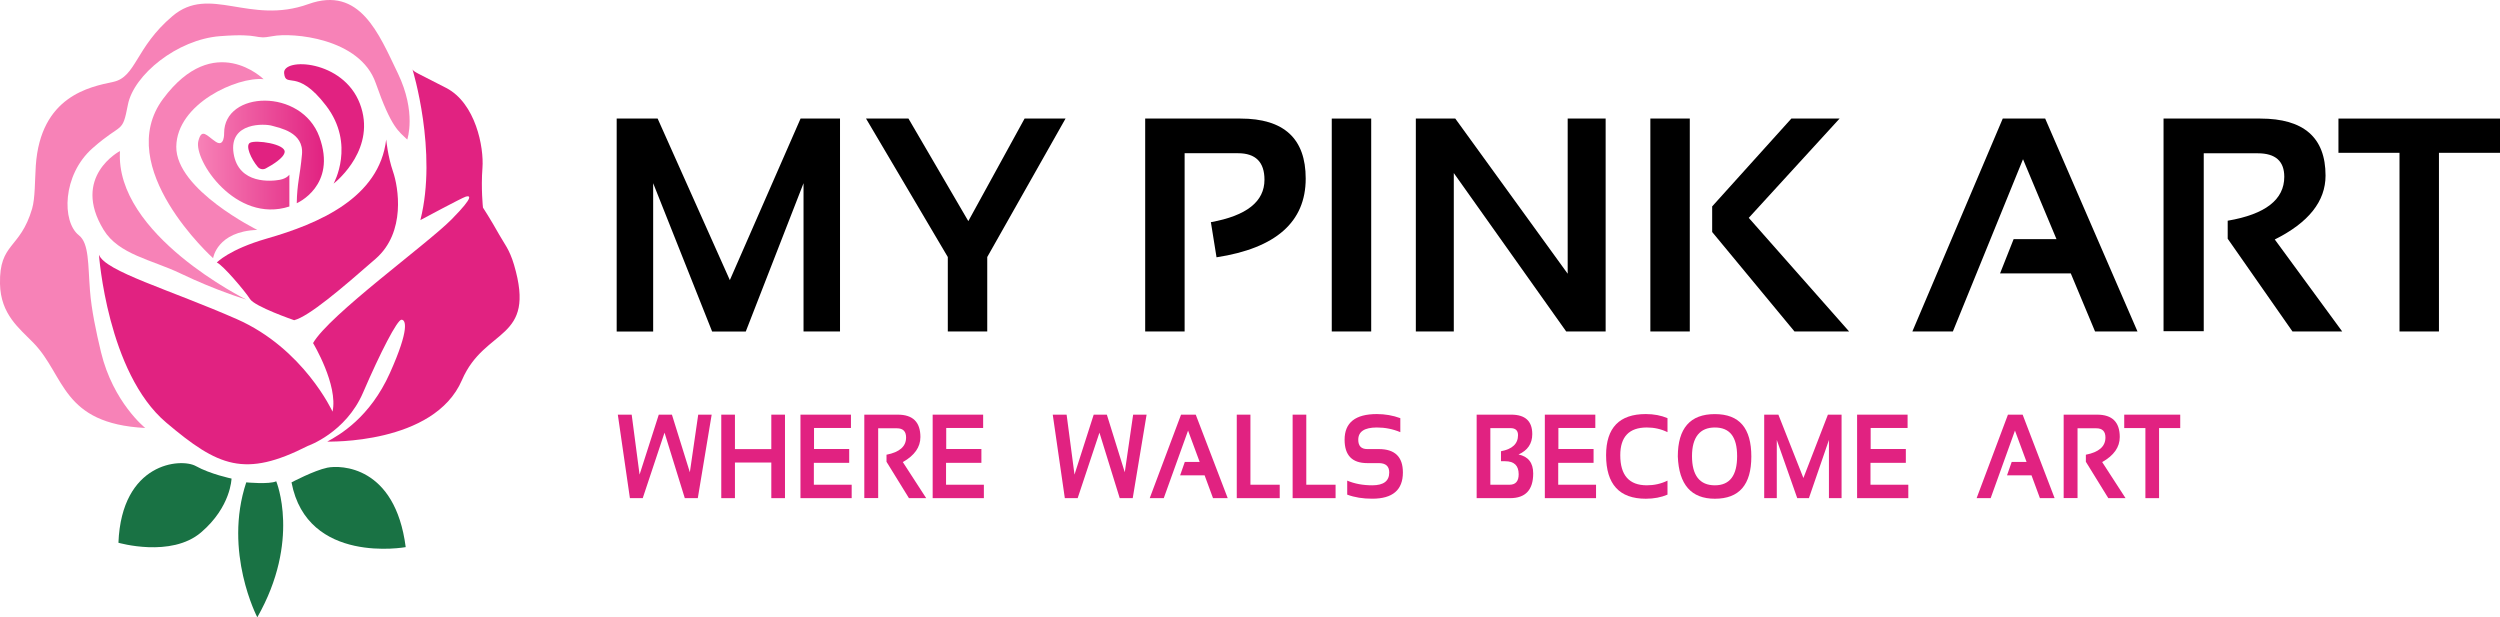 <svg xmlns="http://www.w3.org/2000/svg" xmlns:xlink="http://www.w3.org/1999/xlink" id="Layer_1" data-name="Layer 1" width="726.39" height="179.36" viewBox="0 0 726.39 179.36"><defs><style>      .cls-1 {        fill: #f782b7;      }      .cls-1, .cls-2, .cls-3, .cls-4, .cls-5 {        stroke-width: 0px;      }      .cls-2 {        fill: url(#linear-gradient);      }      .cls-3 {        fill: #000;      }      .cls-4 {        fill: #197244;      }      .cls-5 {        fill: #e12281;      }    </style><linearGradient id="linear-gradient" x1="57.52" y1="136.94" x2="94.11" y2="136.94" gradientTransform="translate(0 182) scale(1 -1)" gradientUnits="userSpaceOnUse"><stop offset="0" stop-color="#f782b7"></stop><stop offset="1" stop-color="#e12281"></stop></linearGradient></defs><g><path class="cls-5" d="M95.09,128.3s31.03.95,39.13-17.86c6.68-15.5,21.71-11.22,15.13-33.52-1.33-4.49-2.88-6.19-4.28-8.7-2.57-4.59-4.74-7.9-4.74-7.9,0,0-.61-5.53-.15-11.54s-1.99-18.81-10.55-23.24-9.32-4.58-9.78-5.38c0,0,7.34,23.87,2.29,43.79,0,0,12.08-6.48,13.15-6.8s2.9-.47-4.13,6.64-35.47,27.67-40.2,35.89c0,0,7.34,12.17,5.66,19.92,0,0-8.41-18.34-27.82-26.88s-38.37-13.91-40.05-18.73c0,0,2.44,34.32,19.54,48.79,15.13,12.81,22.81,16.11,41.15,6.78,0,0,11.01-3.79,16.05-15.49s9.94-21.18,11.16-21.18,2.45,2.53-3.36,15.49-14.68,18.02-18.2,19.92Z"></path><path class="cls-5" d="M112.21,40.55s.46,4.9,1.99,9.33,3.82,17.55-5.04,25.3c-10.09,8.82-19.41,16.76-23.69,17.86,0,0-11.47-3.95-12.84-6.17-1.38-2.21-7.95-9.96-9.63-10.59,0,0,3.52-3.79,14.52-6.96,15.14-4.34,32.7-11.85,34.69-28.77Z"></path><path class="cls-1" d="M61.92,75.02s1.09-7.8,12.84-8.22c0,0-23.69-11.7-23.54-24.19.15-12.49,17.72-20.39,25.37-19.6,0,0-14.36-14.23-29.19,5.69-14.83,19.92,14.52,46.32,14.52,46.32Z"></path><path class="cls-1" d="M71.55,87.04s-38.22-18.81-36.69-43.16c0,0-14.22,7.43-4.74,22.92,4.39,7.18,14.01,8.66,22.32,12.65,10.55,5.06,19.11,7.59,19.11,7.59Z"></path><path class="cls-1" d="M42.2,124.35s-9.32-7.43-12.84-21.98c-1.46-6.04-2.78-12.39-3.21-17.86-.6-7.71-.26-13.81-3.21-16.13-5.04-3.95-4.83-17.55,3.93-25.3,8.76-7.75,8.61-3.95,10.29-12.65s14.37-18.97,26.75-19.92c12.38-.95,9.63,1.11,15.29,0,5.66-1.11,25.38.47,29.96,13.6,4.58,13.13,6.73,14.07,9.17,16.44,0,0,2.75-7.9-2.75-19.29S104.61-4.21,89.6,1.19c-17.13,6.16-28.65-5.69-39.48,3.48s-10.52,17.7-17.25,19.13-21.1,4.11-22.47,24.35c-.28,4.15-.17,9.43-1.07,12.49C5.85,72.48-.23,70.44,0,82.46c.18,8.93,5.64,12.95,9.78,17.23,9.17,9.48,8.1,23.39,32.41,24.66Z"></path><path class="cls-5" d="M96.92,53.36s6.42-11.38-2.14-22.61-11.77-4.9-12.23-9.49,17.12-3.95,22.01,8.85c4.89,12.8-6.41,22.3-7.64,23.25Z"></path><path class="cls-2" d="M86.22,59.05s11.77-5.06,6.57-19.29c-5.2-14.23-27.67-13.44-27.67-1.11,0,0,.15,4.27-2.45,2.53-2.6-1.74-4.05-4.11-5.04-.2-1.4,5.55,10.86,24.08,26.45,19.02v-9.25s-.69,1.11-2.83,1.5c-2.14.4-11.95,1.48-13.38-7.69s9.17-8.64,11.21-8.01,9.27,1.79,8.66,8.33c-.6,6.53-1.41,8.22-1.52,14.17Z"></path><path class="cls-5" d="M74.89,48.49c.58.69,1.54.87,2.33.45,1.88-1.01,5.27-3.04,5.49-4.75.31-2.37-8.41-3.64-10.09-2.69-1.41.8.36,4.72,2.27,6.99Z"></path><path class="cls-4" d="M84.7,140.16s6.57-3.48,10.4-4.27c3.82-.79,19.72-.63,22.78,23.08,0,0-28.6,5.22-33.18-18.81Z"></path><path class="cls-4" d="M80.26,139.84s7.18,17.23-5.5,39.52c0,0-9.94-18.97-3.21-39.21,0,.01,6.73.64,8.71-.31Z"></path><path class="cls-4" d="M67.27,139.05s-6.11-1.26-10.39-3.64c-4.28-2.37-21.55-1.11-22.47,22.29,0,0,15.29,4.43,24-3s8.86-15.65,8.86-15.65Z"></path></g><g><g><path class="cls-5" d="M179.51,120.48h4.03l2.29,17.42,5.58-17.42h3.82l5.21,16.74,2.43-16.74h3.91l-4.03,24.26h-3.78l-5.89-19.03-6.33,19.03h-3.73l-3.51-24.26Z"></path><path class="cls-5" d="M209.57,144.74v-24.26h3.97v10.01h10.57v-10.01h3.97v24.26h-3.97v-10.35h-10.57v10.35h-3.97Z"></path><path class="cls-5" d="M247.25,120.48v3.87h-10.73v6.11h10.22v4.02h-10.27v6.36h10.99v3.9h-14.88v-24.26h14.67Z"></path><path class="cls-5" d="M251.13,144.71v-24.23h9.74c4.38,0,6.56,2.17,6.56,6.5,0,2.93-1.7,5.36-5.11,7.28l6.79,10.48h-5.01l-6.52-10.57v-2.05c3.8-.74,5.69-2.4,5.69-5,0-1.79-.89-2.68-2.67-2.68h-5.44v20.27h-4.03Z"></path><path class="cls-5" d="M285.66,120.48v3.87h-10.73v6.11h10.22v4.02h-10.27v6.36h10.99v3.9h-14.88v-24.26h14.67Z"></path><path class="cls-5" d="M305.88,120.48h4.03l2.29,17.42,5.58-17.42h3.82l5.21,16.74,2.43-16.74h3.91l-4.03,24.26h-3.78l-5.89-19.03-6.33,19.03h-3.73l-3.51-24.26Z"></path><path class="cls-5" d="M338.14,144.74h-4.08l9.1-24.26h4.27l9.29,24.26h-4.27l-2.44-6.62h-7.12l1.36-3.9h4.32l-3.37-9.11-7.06,19.63Z"></path><path class="cls-5" d="M363.32,120.48v20.36h8.51v3.9h-12.48v-24.26h3.97Z"></path><path class="cls-5" d="M379.55,120.48v20.36h8.51v3.9h-12.48v-24.26h3.97Z"></path><path class="cls-5" d="M391.44,143.72v-4.07c2.15.91,4.58,1.36,7.28,1.36,3.29,0,4.93-1.24,4.93-3.73,0-1.81-1.01-2.72-3.03-2.72h-3.36c-4.39,0-6.58-2.26-6.58-6.79,0-4.98,3.12-7.46,9.37-7.46,2.4,0,4.67.4,6.82,1.19v4.07c-2.15-.91-4.42-1.36-6.82-1.36-3.6,0-5.4,1.19-5.4,3.56,0,1.81.87,2.71,2.61,2.71h3.36c4.67,0,7,2.26,7,6.79,0,5.09-2.97,7.63-8.9,7.63-2.71.01-5.14-.38-7.28-1.18Z"></path><path class="cls-5" d="M429.05,144.74v-24.26h10.04c4.08,0,6.12,1.88,6.12,5.65,0,2.76-1.33,4.73-3.99,5.92,2.84.6,4.26,2.44,4.26,5.51,0,4.78-2.23,7.18-6.7,7.18h-9.73ZM438.62,140.84c1.76,0,2.64-1.02,2.64-3.05,0-2.52-1.31-3.78-3.94-3.78h-1.2v-2.9c3.3-.62,4.95-2.18,4.95-4.68,0-1.36-.74-2.04-2.22-2.04h-5.82v16.46h5.59Z"></path><path class="cls-5" d="M463.53,120.48v3.87h-10.73v6.11h10.22v4.02h-10.27v6.36h10.99v3.9h-14.88v-24.26h14.67Z"></path><path class="cls-5" d="M484.5,143.72c-1.85.79-3.95,1.19-6.3,1.19-7.69,0-11.54-4.21-11.54-12.64,0-7.97,3.85-11.96,11.54-11.96,2.35,0,4.45.4,6.3,1.19v4.07c-1.85-.91-3.85-1.36-6-1.36-5.15,0-7.72,2.69-7.72,8.06,0,5.82,2.57,8.74,7.72,8.74,2.15,0,4.15-.45,6-1.36v4.07Z"></path><path class="cls-5" d="M487.5,132.65c0-8.22,3.59-12.33,10.76-12.33s10.6,4.11,10.6,12.33-3.53,12.26-10.6,12.26c-6.86,0-10.44-4.09-10.76-12.26ZM498.26,141.01c4.32,0,6.47-2.82,6.47-8.47s-2.16-8.33-6.47-8.33-6.64,2.78-6.64,8.33,2.21,8.47,6.64,8.47Z"></path><path class="cls-5" d="M512.6,144.74v-24.26h4.12l7.27,18.41,7.12-18.41h3.97v24.26h-3.67v-16.9l-5.82,16.9h-3.39l-5.94-16.9v16.9h-3.66Z"></path><path class="cls-5" d="M554.26,120.48v3.87h-10.73v6.11h10.22v4.02h-10.27v6.36h10.99v3.9h-14.88v-24.26h14.67Z"></path><path class="cls-5" d="M578.4,144.74h-4.08l9.1-24.26h4.27l9.29,24.26h-4.27l-2.44-6.62h-7.12l1.36-3.9h4.32l-3.37-9.11-7.06,19.63Z"></path><path class="cls-5" d="M599.61,144.71v-24.23h9.74c4.38,0,6.56,2.17,6.56,6.5,0,2.93-1.7,5.36-5.11,7.28l6.79,10.48h-5.01l-6.52-10.57v-2.05c3.8-.74,5.69-2.4,5.69-5,0-1.79-.89-2.68-2.67-2.68h-5.44v20.27h-4.03Z"></path><path class="cls-5" d="M633.48,120.48v3.9h-6.15v20.36h-3.97v-20.36h-6.15v-3.9h16.27Z"></path></g><g><path class="cls-3" d="M179.18,96.31v-61.86h11.9l20.98,46.94,20.55-46.94h11.46v61.86h-10.6v-43.08l-16.78,43.09h-9.78l-17.13-43.09v43.09h-10.6Z"></path><path class="cls-3" d="M251.63,34.45h12.33l17.39,29.8,16.35-29.8h11.9l-22.75,40.23v21.63h-11.46v-21.63l-23.76-40.23Z"></path><path class="cls-3" d="M332.74,96.31v-61.86h27.69c12.63,0,18.95,5.81,18.95,17.43,0,12.6-8.64,20.23-25.91,22.88l-1.64-10.21c10.38-1.87,15.57-5.98,15.57-12.33,0-5.13-2.57-7.7-7.7-7.7h-15.5v51.78h-11.46Z"></path><path class="cls-3" d="M398.41,34.45v61.86h-11.46v-61.86h11.46Z"></path><path class="cls-3" d="M411.38,96.31v-61.86h11.46l32.66,45.08v-45.08h11.03v61.86h-11.46l-32.66-46.03v46.03h-11.03Z"></path><path class="cls-3" d="M490.98,34.45v61.86h-11.46v-61.86h11.46ZM534.5,34.45l-26.39,28.85,29.16,33.01h-15.87l-23.92-28.9v-7.44l23.01-25.52s14.01,0,14.01,0Z"></path><path class="cls-3" d="M567.42,96.31h-11.77l26.26-61.86h12.33l26.82,61.86h-12.33l-7.05-16.87h-20.55l3.94-9.95h12.46l-9.73-23.23-20.38,50.05Z"></path><path class="cls-3" d="M628.63,96.23v-61.78h28.12c12.63,0,18.95,5.52,18.95,16.57,0,7.47-4.92,13.66-14.75,18.56l19.59,26.73h-14.45l-18.82-26.95v-5.23c10.96-1.87,16.44-6.13,16.44-12.76,0-4.56-2.57-6.83-7.7-6.83h-15.7v51.69s-11.68,0-11.68,0Z"></path><path class="cls-3" d="M726.39,34.45v9.95h-17.74v51.91h-11.46v-51.91h-17.74v-9.95h46.94Z"></path></g></g></svg>